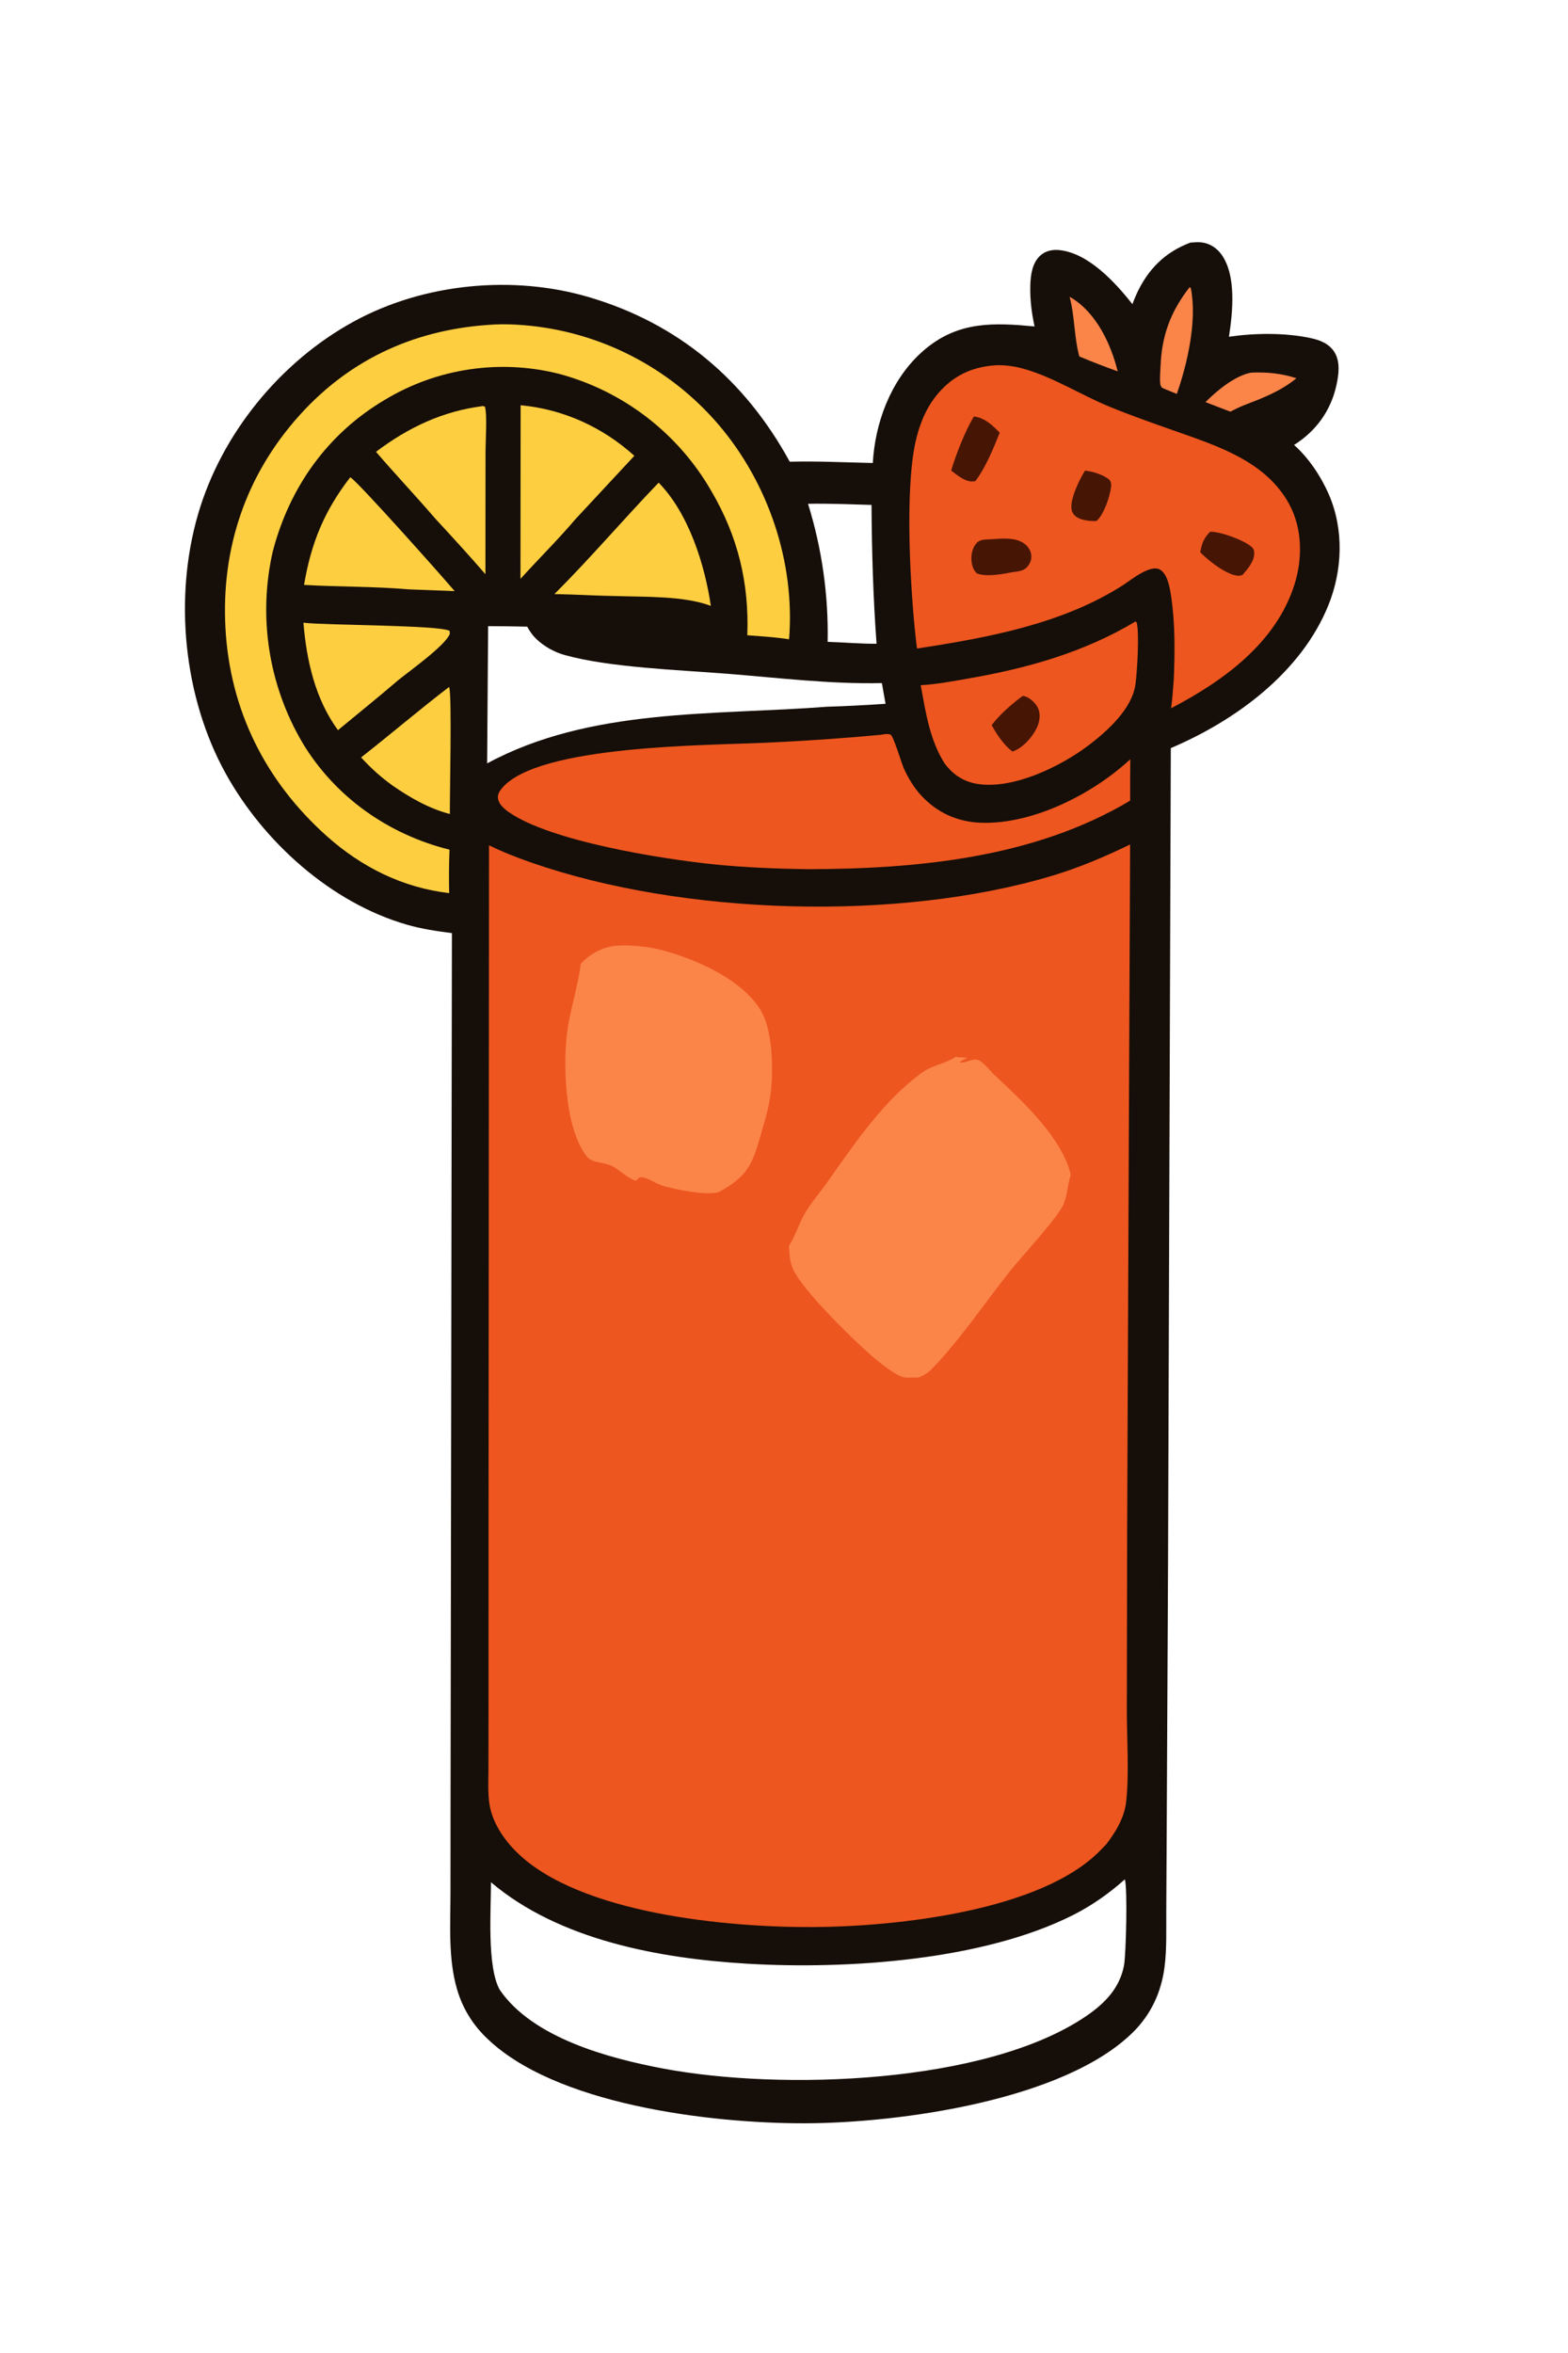 <svg version="1.1" xmlns="http://www.w3.org/2000/svg" style="display: block;" viewBox="0 0 1365 2048" width="1024" height="1536">
<path transform="translate(0,0)" fill="rgb(22,14,8)" d="M 1036.37 211.148 C 1039.65 210.923 1043.07 210.596 1046.34 211.001 C 1053.17 211.848 1059.21 215.781 1063.25 221.283 C 1076.64 239.528 1073.21 271.961 1069.94 293.1 C 1092.48 289.835 1118.33 289.484 1140.67 294.173 C 1148.95 295.911 1156.97 298.914 1161.72 306.37 C 1167.15 314.894 1165.51 326.375 1163.43 335.676 C 1158.54 357.563 1145.63 375.401 1126.62 387.272 C 1139.34 398.472 1150.28 414.981 1156.98 430.492 C 1170.14 460.941 1168.84 496.252 1156.54 526.721 C 1132.93 585.225 1075.73 627.215 1019.31 651.127 L 1016.9 1362.44 L 1015.75 1590.7 L 1015.36 1664 C 1015.25 1679.96 1015.88 1696.41 1013.83 1712.25 C 1011.04 1733.69 1002.27 1752.87 986.969 1768.23 C 927.308 1828.09 782.725 1847.94 700.37 1848.07 C 618.657 1848.21 481.499 1831.93 422.288 1772.56 C 410.846 1761.27 402.463 1747.26 397.926 1731.84 C 389.981 1705.27 392.049 1675.05 392.084 1647.63 L 392.141 1579.78 L 393.335 812.157 C 380.052 810.458 367.028 808.541 354.135 804.824 C 288.007 785.763 229.197 732.7 196.303 673.16 C 159.619 606.761 151.127 520.523 172.219 447.807 C 192.588 377.582 243.861 314.817 307.962 279.789 C 368.722 246.586 446.19 239.061 512.445 258.566 C 590.614 281.579 648.664 330.83 687.509 401.884 C 711.681 401.213 735.673 402.507 759.821 402.972 C 759.946 401.034 760.096 399.098 760.27 397.165 C 763.462 362.14 778.36 326.274 805.926 303.511 C 835.072 279.443 865.547 280.836 900.676 284.131 C 898.078 272.222 896.611 260.387 896.977 248.173 C 897.246 239.202 898.707 228.57 905.845 222.272 C 910.473 218.188 916.5 217.039 922.482 217.688 C 947.72 220.427 971.026 245.874 985.858 264.714 C 987.041 261.673 988.233 258.609 989.604 255.645 C 999.49 234.279 1014.32 219.409 1036.37 211.148 z M 434.937 1731.83 C 463.663 1773.91 530.109 1791.52 577.379 1800.44 C 679.674 1819.74 858.483 1814.06 945.524 1754.84 C 961.742 1743.8 974.96 1730.38 978.599 1710.41 C 980.31 1701.01 981.757 1643.68 979.301 1635.75 C 965.632 1647.88 951.194 1658.16 934.885 1666.46 C 856.544 1706.34 737.623 1714.36 650.361 1709.16 C 574.428 1704.63 486.798 1688.73 427.342 1638.27 C 427.401 1662.04 423.697 1711.56 434.937 1731.83 z M 424 664.456 C 513.75 615.88 621.308 622.723 719.938 615.134 C 736.947 614.602 753.945 613.743 770.921 612.558 C 769.809 606.562 768.744 600.558 767.726 594.545 C 723.035 595.565 677.403 589.938 632.815 586.403 C 591.718 583.145 530.535 581.007 491.757 570.182 C 482.385 567.607 473.793 562.762 466.74 556.074 C 463.54 552.982 461.017 549.317 458.869 545.438 C 447.537 545.157 436.202 545.007 424.867 544.99 L 424 664.456 z M 720.512 558.655 C 734.666 559.083 748.949 560.404 763.088 560.308 C 760.13 519.974 758.95 479.904 758.713 439.475 C 740.317 438.936 721.828 438.149 703.421 438.496 C 715.514 477.376 721.284 517.945 720.512 558.655 z"/>
<path transform="translate(0,0)" fill="rgb(237,86,31)" d="M 425.638 735.734 C 437.454 741.512 449.804 746.36 462.217 750.686 C 594.304 796.731 782.146 802.411 916.149 762.202 C 939.568 755.175 961.901 745.656 983.871 735.021 L 981.305 1330.52 L 981.034 1489.23 C 981.057 1514.04 983.113 1543.44 980.486 1567.83 C 978.973 1581.87 971.601 1594.14 963.198 1605.13 C 961.336 1607.09 959.457 1609.03 957.561 1610.95 C 905.774 1663.45 780.124 1676.84 708.187 1677.28 C 633.798 1677.72 503.847 1665.83 449.396 1611.74 C 438.344 1600.76 428.299 1585.76 425.971 1570.04 C 424.537 1560.36 425.131 1550.06 425.135 1540.28 L 425.206 1493.21 L 425.225 1333.54 L 425.638 735.734 z"/>
<path transform="translate(0,0)" fill="rgb(251,132,73)" d="M 831.887 919.834 C 835.343 920.6 838.621 920.153 842.062 920.709 C 839.762 921.863 837.533 923.069 835.326 924.392 C 840.553 926.253 847.612 919.751 853.115 923.329 C 857.696 926.307 862.3 932.441 866.421 936.277 C 890.11 958.329 924.467 990.073 932.259 1022.49 C 929.393 1030.94 929.32 1040.04 925.827 1048.37 C 921.248 1059.29 889.511 1093.62 879.681 1105.91 C 856.979 1134.3 836.623 1165.21 811.291 1191.44 C 807.771 1195.09 804.161 1197.1 799.538 1199.04 C 795.498 1198.59 791.154 1199.45 787.311 1198.84 C 779.746 1197.63 764.322 1184.87 758.255 1179.57 C 742.319 1165.65 699.133 1123.55 690.465 1104.84 C 687.442 1098.32 687.263 1091.57 686.784 1084.52 C 692.63 1075.29 695.587 1064.57 701.209 1055.16 C 706.748 1045.89 714.115 1037.61 720.342 1028.78 C 743.797 995.528 769.505 957.355 803.02 933.39 C 811.814 927.102 822.527 925.945 831.112 920.361 C 831.374 920.19 831.629 920.009 831.887 919.834 z"/>
<path transform="translate(0,0)" fill="rgb(251,132,73)" d="M 534.811 823.261 C 547.674 822.182 563.75 823.682 576.261 826.985 C 605.952 834.823 647.146 852.853 662.909 880.573 C 673.16 898.601 673.571 935.42 670.272 955.956 C 668.355 967.885 664.443 980.004 661.152 991.633 C 654.365 1015.61 648.447 1024.93 626.559 1037.14 C 617.807 1041.56 584.463 1034.77 575.529 1031.58 C 570.932 1029.94 563.237 1024.93 558.848 1024.64 C 555.158 1024.4 555.991 1026.91 553.161 1027.64 C 545.341 1024.88 539.57 1018.18 532.225 1014.67 C 525.483 1011.44 515.498 1012.49 510.68 1006.42 C 491.304 982.001 489.545 923.875 494.324 894.019 C 497.278 875.569 503.176 857.564 505.503 839.07 C 513.159 830.313 523.361 825.038 534.811 823.261 z"/>
<path transform="translate(0,0)" fill="rgb(237,86,31)" d="M 862.024 318.362 C 872.174 317.037 882.628 318.483 892.392 321.329 C 917.91 328.768 941.122 343.79 965.695 353.88 C 984.572 361.631 1003.93 368.416 1023.17 375.188 C 1060.43 388.297 1102.6 401.809 1122.59 439.154 C 1133.88 460.263 1134.11 486.142 1127.02 508.661 C 1110.94 559.687 1064.88 592.83 1019.55 616.44 C 1020.76 608.11 1021.23 599.638 1021.91 591.25 C 1022.85 567.481 1023.16 542.895 1019.61 519.333 C 1018.54 512.206 1016.82 500.446 1010.32 496.054 C 1001.92 490.38 984.537 504.93 977.62 509.36 C 924.746 543.217 859.396 555.119 798.329 564.462 C 798.118 562.98 797.923 561.496 797.746 560.01 C 792.41 514.769 787.58 427.671 796.935 385.036 C 800.124 370.504 805.549 356.388 814.882 344.653 C 827.135 329.248 842.526 320.602 862.024 318.362 z"/>
<path transform="translate(0,0)" fill="rgb(71,21,4)" d="M 862.422 469.384 C 871.582 468.806 883.301 467.346 891.322 472.843 C 894.498 475.02 896.985 478.423 897.687 482.248 C 898.369 485.964 897.25 489.554 895.018 492.555 C 891.7 497.015 886.884 497.295 881.818 497.939 C 873.194 499.597 858.537 502.479 850.385 499.012 C 847.213 495.979 846.142 492.249 845.762 487.986 C 845.291 482.693 846.549 476.712 850.199 472.685 C 853.331 469.23 858.093 469.617 862.422 469.384 z"/>
<path transform="translate(0,0)" fill="rgb(71,21,4)" d="M 847.886 362.494 C 856.937 363.472 864.35 370.281 870.34 376.621 C 864.778 390.464 858.14 406.799 849.166 418.752 C 848.649 418.844 848.132 418.936 847.61 418.993 C 840.472 419.78 833.351 413.606 828.061 409.579 C 831.997 396.154 840.561 374.156 847.886 362.494 z"/>
<path transform="translate(0,0)" fill="rgb(71,21,4)" d="M 1053.51 462.844 C 1062.32 462.514 1082.96 470.091 1089.47 475.868 C 1091.06 477.278 1091.73 478.368 1091.91 480.439 C 1092.6 488 1086.57 494.718 1082.05 500.108 C 1080.88 500.742 1079.85 501.135 1078.5 501.136 C 1068.66 501.142 1051.51 487.642 1044.93 480.626 C 1046.36 472.969 1047.89 468.476 1053.51 462.844 z"/>
<path transform="translate(0,0)" fill="rgb(71,21,4)" d="M 944.649 409.627 C 951.653 410.427 960.592 413.1 966.049 417.712 C 967.382 419.908 967.566 421.246 967.293 423.807 C 966.428 431.904 960.927 448.266 954.551 453.475 C 949.692 453.815 941.798 452.877 937.634 450.243 C 935.223 448.718 933.5 446.47 932.933 443.654 C 931.172 434.911 939.885 416.949 944.649 409.627 z"/>
<path transform="translate(0,0)" fill="rgb(254,206,65)" d="M 430.701 282.429 C 439.006 281.995 447.599 282.371 455.886 283.014 C 521.604 288.375 582.548 319.468 625.461 369.53 C 668.888 420.411 692.298 489.574 686.914 556.397 C 674.87 554.582 662.692 553.784 650.552 552.924 C 652.204 507.322 642.411 466.955 619.232 427.391 C 590.306 377.08 542.535 340.36 486.477 325.346 C 435.12 312.454 380.745 320.511 335.332 347.74 C 285.052 377.321 251.823 424.167 237.292 480.197 C 224.45 536.839 233.684 596.246 263.113 646.318 C 291.524 693.695 338.025 726.317 391.241 739.541 C 390.75 752.14 390.654 764.752 390.953 777.357 C 350.514 772.64 314.648 754.782 284.324 727.687 C 230.982 680.026 200.022 618.143 196.138 546.58 C 192.366 477.093 213.979 413.186 260.74 361.336 C 305.947 311.209 363.776 285.827 430.701 282.429 z"/>
<path transform="translate(0,0)" fill="rgb(237,86,31)" d="M 766.526 639.586 C 768.414 639.305 770.617 638.805 772.521 638.871 C 773.186 638.894 774.951 639.126 775.48 639.536 C 778.155 641.605 784.507 663.466 786.826 668.676 C 790.615 677.187 795.48 685.255 801.778 692.151 C 815.705 707.398 833.625 715.433 854.231 716.11 C 899.455 717.594 951.67 690.941 984.046 660.807 C 983.889 672.821 983.845 684.835 983.914 696.85 C 900.257 746.863 798.073 756.374 702.506 756.527 C 675.448 756.103 648.719 755.064 621.782 752.344 C 576.655 747.787 478.837 732.233 442.654 706.705 C 438.698 703.914 434.023 699.873 433.427 694.773 C 433.036 691.429 434.719 688.715 436.77 686.221 C 467.998 648.234 616.767 648.874 666.487 646.456 C 699.883 644.96 733.239 642.67 766.526 639.586 z"/>
<path transform="translate(0,0)" fill="rgb(237,86,31)" d="M 988.602 540.904 L 989.572 541.696 C 992.106 551.069 989.987 584.714 988.573 595.366 C 985.733 616.76 964.362 636.097 947.849 648.61 C 923.544 667.028 882.764 687.019 851.493 682.388 C 839.053 680.546 829.779 674.411 822.332 664.481 C 809.294 643.882 805.917 619.917 801.529 596.39 C 815.396 595.639 829.683 592.888 843.377 590.5 C 894.728 581.543 943.581 567.843 988.602 540.904 z"/>
<path transform="translate(0,0)" fill="rgb(71,21,4)" d="M 890.274 605.713 C 891.529 605.823 892.649 606.075 893.802 606.612 C 898.146 608.634 902.747 613.161 904.251 617.693 C 905.988 622.927 904.854 629.025 902.455 633.871 C 898.411 642.04 890.237 651.233 881.424 654.17 C 873.853 648.391 867.794 639.371 863.292 631.094 C 870.6 621.685 880.73 612.794 890.274 605.713 z"/>
<path transform="translate(0,0)" fill="rgb(254,206,65)" d="M 453.168 352.723 C 490.295 356.157 524.546 371.756 552.2 396.731 L 500.795 451.98 C 485.671 469.787 468.746 486.489 453.031 503.841 L 453.168 352.723 z"/>
<path transform="translate(0,0)" fill="rgb(254,206,65)" d="M 420.4 353.417 L 422.078 353.96 C 424.191 360.96 422.606 384.221 422.608 392.656 L 422.517 499.796 C 408.274 483.308 393.433 467.159 378.651 451.152 C 361.802 431.602 344.067 412.817 327.225 393.25 C 355.31 372.042 385.299 357.855 420.4 353.417 z"/>
<path transform="translate(0,0)" fill="rgb(254,206,65)" d="M 573.35 420.083 C 599.474 446.8 613.51 491.263 618.796 527.328 C 595.224 518.51 561.872 519.653 536.75 518.801 C 518.706 518.556 500.658 517.355 482.595 517.073 C 513.914 485.815 542.682 451.981 573.35 420.083 z"/>
<path transform="translate(0,0)" fill="rgb(254,206,65)" d="M 304.792 415.414 C 309.951 417.441 385.853 502.725 395.716 514.494 L 355.75 512.966 C 325.568 510.312 294.872 510.893 264.584 509.08 C 270.743 472.69 282.133 444.729 304.792 415.414 z"/>
<path transform="translate(0,0)" fill="rgb(254,206,65)" d="M 264.049 541.99 C 284.38 544.402 380.973 543.923 391.28 549.026 L 391.548 551.628 C 387.757 561.744 356.716 583.788 346.628 591.96 C 329.371 606.755 311.62 621.034 294.104 635.525 C 274.268 608.347 266.735 574.867 264.049 541.99 z"/>
<path transform="translate(0,0)" fill="rgb(254,206,65)" d="M 390.815 597.95 C 393.629 601.104 391.239 697.714 391.579 708.513 C 373.265 703.703 356.962 694.331 341.522 683.635 C 331.341 676.305 322.717 668.503 314.245 659.252 C 339.973 639.095 364.876 617.804 390.815 597.95 z"/>
<path transform="translate(0,0)" fill="rgb(251,132,73)" d="M 1035.82 249.833 L 1036.81 251.085 C 1042.26 279.017 1033.87 316.299 1024.54 342.869 L 1015.02 338.98 L 1011.66 337.526 C 1010.85 336.412 1010.31 335.564 1010.14 334.163 C 1009.55 329.302 1010.19 323.958 1010.36 319.062 C 1011.3 292.263 1019.19 270.936 1035.82 249.833 z"/>
<path transform="translate(0,0)" fill="rgb(251,132,73)" d="M 1089.12 324.335 C 1102.74 323.699 1115.68 324.953 1128.7 329.227 C 1114.74 340.72 1099.02 346.533 1082.45 352.974 C 1078.6 354.444 1074.86 356.491 1071.15 358.303 C 1063.95 355.495 1056.72 352.73 1049.48 350.008 C 1059.58 339.883 1074.94 327.15 1089.12 324.335 z"/>
<path transform="translate(0,0)" fill="rgb(251,132,73)" d="M 931.222 258.455 C 932.181 258.874 932.124 258.806 932.94 259.306 C 954.654 272.64 967.155 299.386 973.077 323.222 C 961.817 319.19 950.664 314.866 939.63 310.252 C 935.01 293.092 935.747 275.336 931.222 258.455 z"/>
</svg>